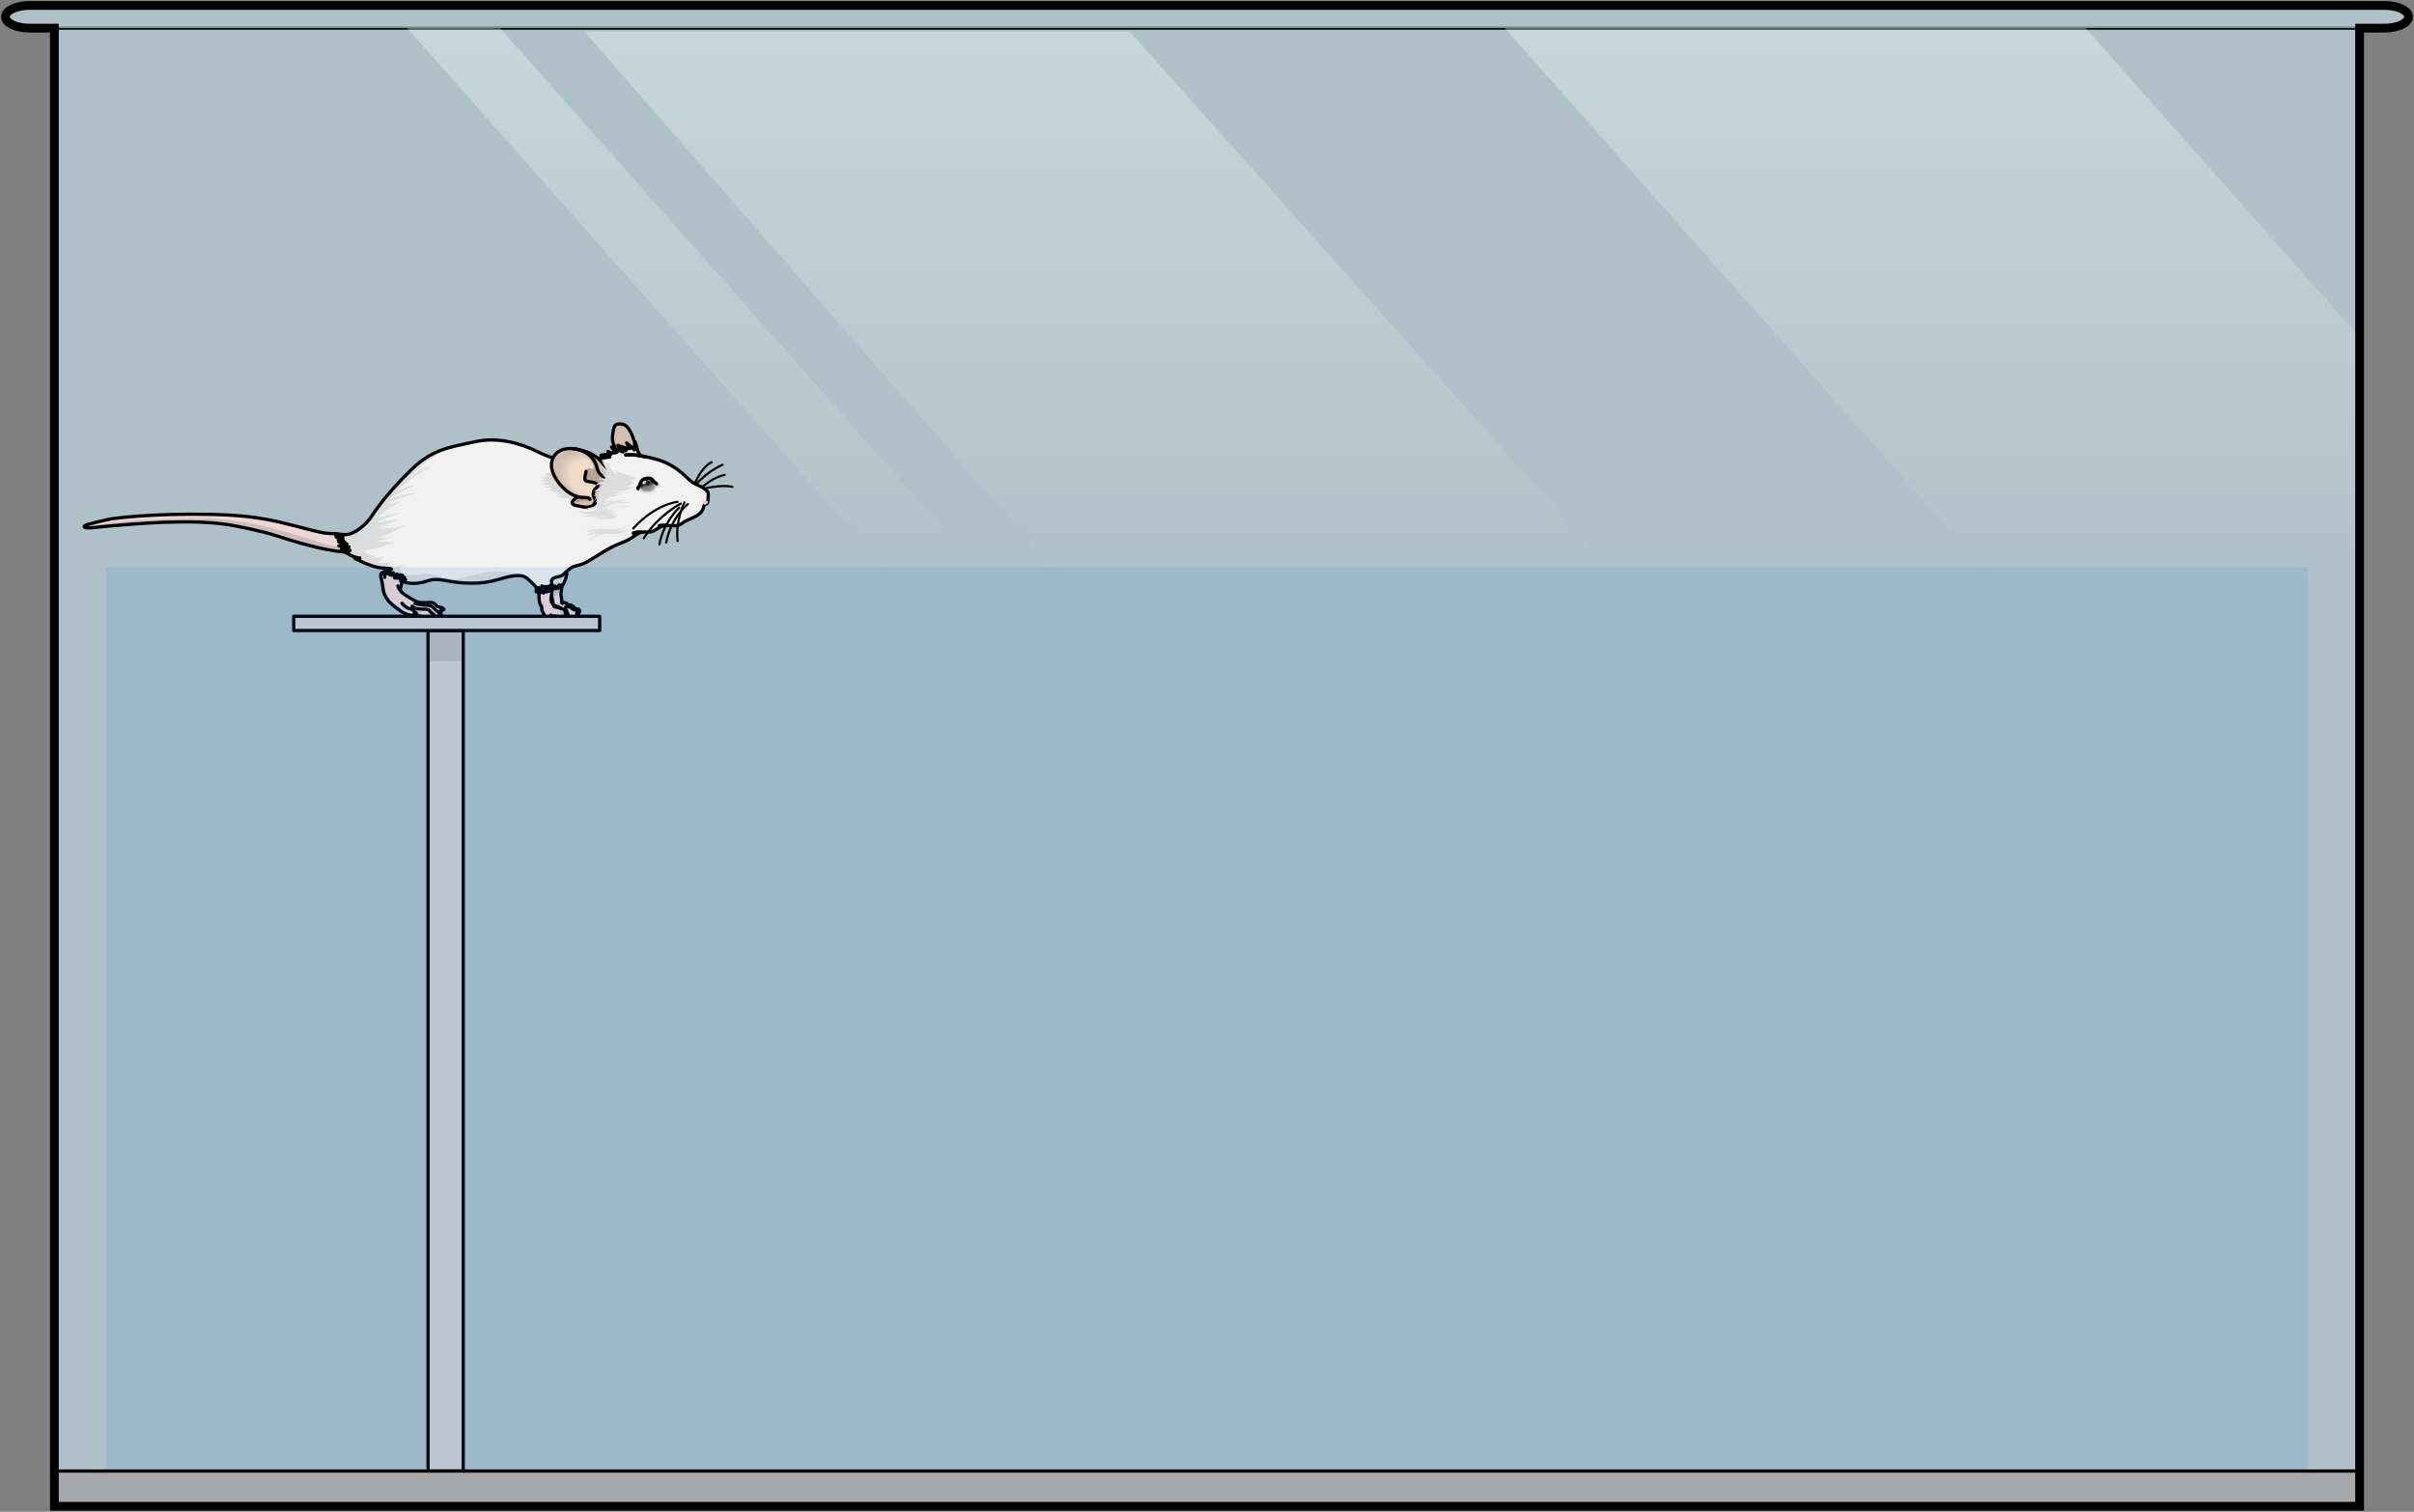 <?xml version="1.0" encoding="utf-8"?>
<!-- Generator: Adobe Illustrator 16.0.0, SVG Export Plug-In . SVG Version: 6.00 Build 0)  -->
<!DOCTYPE svg PUBLIC "-//W3C//DTD SVG 1.1//EN" "http://www.w3.org/Graphics/SVG/1.1/DTD/svg11.dtd">
<svg version="1.1" id="Layer_1" xmlns="http://www.w3.org/2000/svg" xmlns:xlink="http://www.w3.org/1999/xlink" x="0px" y="0px"
	 width="552.5px" height="346.026px" viewBox="0 0 552.5 346.026" enable-background="new 0 0 552.5 346.026" xml:space="preserve">
<rect x="0" y="0" width="552.5" height="346.026" fill="#808080" stroke="none"/>
<g>
	<g>
		<rect x="11.595" y="6.436" opacity="0.6" fill="#CDECF8" width="527.602" height="330.266"/>
		<g>
			<g>
				<g>
					<path fill="#EED8D6" d="M95.035,140.286c0,0,0.316,0.668-0.541,0.598c-0.861-0.07-2.002-0.312-3.484-1.521
						c0,0-1.664-1.124-2.324-2.117s-0.92-1.434-1.072-2.88c-0.154-1.446-0.527-2.35-0.5-2.66c0.029-0.311,0.26-0.482,1.225-0.795
						c0.965-0.312,1.572-0.463,1.818-1.048l2.305,1.117c0,0-0.307,1.952-0.609,2.917c-0.301,0.963-0.361,1.403,0.549,2.046
						c0.912,0.644,2.139,1.361,2.73,1.658c0.596,0.295,1.525,0.396,2.52,0.331c0.994-0.068,1.594-0.143,2.057,0.538
						c0.463,0.68,1.58,0.327,1.529,0.94c-0.049,0.614-0.404,0.708-0.99,0.611c0,0,0.686,0.401,0.549,0.86
						c-0.137,0.458-0.939,0.294-1.547,0.169c0,0,0.035,0.498-1.256,0.268c-1.293-0.229-2.16-0.177-2.504-0.526
						C95.146,140.443,95.035,140.286,95.035,140.286z"/>
					<path fill="#CEBCBC" d="M95.488,140.792c0.344,0.35,1.211,0.297,2.504,0.526c1.291,0.229,1.256-0.268,1.256-0.268
						c0.607,0.125,1.41,0.289,1.547-0.169c0.137-0.459-0.549-0.86-0.549-0.86c0.586,0.097,0.941,0.003,0.99-0.611
						c0.004-0.038,0.002-0.071-0.004-0.104c-0.311,0.426-0.637,0.181-1,0.127c-0.42-0.061-0.539-0.23-0.828-0.6
						c-0.289-0.369-0.334-0.452-0.998-0.48c-0.662-0.027-2.5,0.009-2.5,0.009c0.598,0.156,1.738,0.195,2.422,0.278
						c0.688,0.083,0.984,0.665,1.387,0.964c0.4,0.299,0.627,0.45,0.682,0.748c0.057,0.296-0.383,0.473-0.758,0.177
						c-0.375-0.297-0.684-0.749-1.111-1.049s-0.754-0.221-1.604-0.237c-0.85-0.016-2.037-0.14-2.037-0.14
						c0.27,0.288,1.916,0.316,2.711,0.354s0.752,0.567,1.078,0.806c0.326,0.239,0.219,0.577-0.104,0.604
						c-0.32,0.027-0.689-0.03-1.791-0.2c-1.104-0.171-0.75-0.913-1.693-1.097c-0.941-0.184-1.574-0.899-2.129-0.945
						c-0.555-0.045,0.092,0.487,0.691,0.642c0.6,0.155,0.924,0.421,0.924,0.421c0.309,0.771,0.113,0.888-0.93,0.643
						c-1.045-0.245-1.822-1.134-3.234-2.074c-1.414-0.939-2.098-2.325-2.143-3.074c-0.045-0.748-0.559-2.598-0.672-3.166
						c-0.113-0.567,0.264-0.616,0.504-0.624c0.24-0.007,1.322,0.401,1.322,0.401l-0.434,0.097c0.643,0.292,1.334,0.295,1.334,0.295
						l-0.32,0.319c1.01,0.349,1.547,0.26,1.547,0.26l-0.287,0.27c0.199,0.025,0.523-0.067,0.855-0.195
						c0.193-0.903,0.344-1.86,0.344-1.86l-2.305-1.117c-0.246,0.584-0.854,0.736-1.818,1.048c-0.965,0.313-1.195,0.484-1.225,0.795
						c-0.027,0.31,0.346,1.214,0.5,2.66c0.152,1.447,0.412,1.887,1.072,2.88s2.324,2.117,2.324,2.117
						c1.482,1.21,2.623,1.451,3.484,1.521c0.857,0.07,0.541-0.598,0.541-0.598S95.146,140.443,95.488,140.792z"/>
					
						<path fill="none" stroke="#000000" stroke-width="0.75" stroke-linecap="round" stroke-linejoin="round" stroke-miterlimit="10" d="
						M95.035,140.286c0,0,0.316,0.668-0.541,0.598c-0.861-0.07-2.002-0.312-3.484-1.521c0,0-1.664-1.124-2.324-2.117
						s-0.92-1.434-1.072-2.88c-0.154-1.446-0.527-2.35-0.5-2.66c0.029-0.311,0.26-0.482,1.225-0.795
						c0.965-0.312,1.572-0.463,1.818-1.048l2.305,1.117c0,0-0.307,1.952-0.609,2.917c-0.301,0.963-0.361,1.403,0.549,2.046
						c0.912,0.644,2.139,1.361,2.73,1.658c0.596,0.295,1.525,0.396,2.52,0.331c0.994-0.068,1.594-0.143,2.057,0.538
						c0.463,0.68,1.58,0.327,1.529,0.94c-0.049,0.614-0.404,0.708-0.99,0.611c0,0,0.686,0.401,0.549,0.86
						c-0.137,0.458-0.939,0.294-1.547,0.169c0,0,0.035,0.498-1.256,0.268c-1.293-0.229-2.16-0.177-2.504-0.526
						C95.146,140.443,95.035,140.286,95.035,140.286z"/>
					
						<path fill="none" stroke="#000000" stroke-width="0.75" stroke-linecap="round" stroke-linejoin="round" stroke-miterlimit="10" d="
						M95.035,140.286c-0.461-0.705-0.646-0.845-1.279-0.971c-0.631-0.125-1.191-0.542-1.752-1.23"/>
					
						<path fill="none" stroke="#000000" stroke-width="0.75" stroke-linecap="round" stroke-linejoin="round" stroke-miterlimit="10" d="
						M94.322,138.744c0,0,0.494,0.584,1.799,0.654c1.305,0.07,1.834-0.06,2.193,0.39s0.385,0.426,0.666,0.623s0.34,0.38,0.268,0.64"
						/>
					
						<path fill="none" stroke="#000000" stroke-width="0.75" stroke-linecap="round" stroke-linejoin="round" stroke-miterlimit="10" d="
						M94.988,138.156c0,0,1.404,0.337,2.342,0.364c0.938,0.028,1.379,0.064,1.902,0.626c0.521,0.562,0.596,0.508,1.014,0.874"/>
					<g>
						
							<path fill="#FFFFFF" stroke="#000000" stroke-width="0.75" stroke-linecap="round" stroke-linejoin="round" stroke-miterlimit="10" d="
							M94.852,140.637c0,0-0.154-0.236,0.1-0.48c0,0,0.432,0.044,0.414,0.576C95.365,140.732,95.043,140.185,94.852,140.637z"/>
						
							<path fill="#FFFFFF" stroke="#000000" stroke-width="0.75" stroke-linecap="round" stroke-linejoin="round" stroke-miterlimit="10" d="
							M99.029,141.1c0,0-0.154-0.236,0.098-0.479c0,0,0.434,0.044,0.416,0.576C99.543,141.197,99.221,140.648,99.029,141.1z"/>
						
							<path fill="#FFFFFF" stroke="#000000" stroke-width="0.75" stroke-linecap="round" stroke-linejoin="round" stroke-miterlimit="10" d="
							M100.531,140.854c0,0-0.154-0.238,0.1-0.481c0,0,0.432,0.045,0.416,0.577C101.047,140.949,100.725,140.4,100.531,140.854z"/>
						
							<path fill="#FFFFFF" stroke="#000000" stroke-width="0.75" stroke-linecap="round" stroke-linejoin="round" stroke-miterlimit="10" d="
							M101.08,139.627c0,0-0.219-0.178-0.053-0.486c0,0,0.424-0.091,0.572,0.419C101.6,139.56,101.125,139.139,101.08,139.627z"/>
					</g>
				</g>
				
					<path fill="none" stroke="#000000" stroke-width="0.75" stroke-linecap="round" stroke-linejoin="round" stroke-miterlimit="10" d="
					M91.938,135.543c-0.525-0.616-0.807-0.946-0.867-1.444"/>
				
					<path fill="none" stroke="#000000" stroke-width="0.75" stroke-linecap="round" stroke-linejoin="round" stroke-miterlimit="10" d="
					M88.051,132.149c0.092-0.382-0.232-0.575,0.313-0.842c0.545-0.268,1.332-0.455,1.793-1.445"/>
			</g>
			<g>
				<path fill="none" stroke="#000000" stroke-width="0.5" stroke-linecap="round" stroke-miterlimit="10" d="M157.709,112.822
					c0,0,2.818-4.291,7.652-6.43"/>
				<path fill="none" stroke="#000000" stroke-width="0.5" stroke-linecap="round" stroke-miterlimit="10" d="M158.838,112.436
					c0,0,5.418-1.748,8.781-0.993"/>
				<path fill="none" stroke="#000000" stroke-width="0.5" stroke-linecap="round" stroke-miterlimit="10" d="M159.061,113.07
					c0,0,3.102-3.582,6.799-4.376"/>
				<path fill="none" stroke="#000000" stroke-width="0.5" stroke-linecap="round" stroke-miterlimit="10" d="M158.182,112.931
					c0,0,1.551-5.561,4.695-7.153"/>
			</g>
			<g>
				<path fill="#EED8D6" d="M76.727,122.174c-2.664-0.236-1.051,0.43-9.869-1.969c-8.818-2.397-3.285-1.616-14.598-2.315
					c-11.314-0.699-24.439,0.278-27.904,1.099c-3.465,0.818-5.631,1.276-4.986,1.691c0.646,0.415,3.318-0.136,6.873-0.39
					c3.553-0.253,16.975-2.054,28.26,0.094c11.285,2.146-0.299-0.535,8.361,2.122c8.662,2.657,12.814,3.589,16.145,3.861
					c3.643,0.298,1.93-2.561,1.93-2.561S80.465,122.504,76.727,122.174z"/>
			</g>
			<g>
				<path fill="#CEBCBC" d="M81.203,124.402c-0.492,0.502-1.354,0.812-2.844,0.774c-4.162-0.109-3.717-1.002-16.262-4.353
					c-1.455-0.389-9.059-2.339-18.188-2.16c-9.127,0.18-16.439,0.5-20.49,1.258c-4.045,0.757-2.938-0.011-1.686-0.312
					c-1.854,0.455-2.824,0.772-2.365,1.069c0.646,0.415,3.318-0.136,6.873-0.39c3.553-0.253,16.975-2.054,28.26,0.094
					c11.285,2.146-0.299-0.535,8.361,2.122c8.662,2.657,12.814,3.589,16.145,3.861C81.572,126.577,81.482,125.223,81.203,124.402z"
					/>
			</g>
			
				<path fill="none" stroke="#000000" stroke-width="0.75" stroke-linecap="round" stroke-linejoin="round" stroke-miterlimit="10" d="
				M76.727,122.174c-2.664-0.236-1.031,0.36-9.869-1.969c-3.951-1.041-8.445-1.996-14.598-2.315
				c-11.32-0.589-24.439,0.278-27.904,1.099c-3.465,0.818-5.631,1.276-4.986,1.691c0.646,0.415,3.318-0.136,6.873-0.39
				c3.553-0.253,17.01-1.638,26.176-0.168c2.371,0.38,7.836,1.537,10.445,2.384c8.619,2.795,12.814,3.589,16.145,3.861
				c3.643,0.298,1.93-2.561,1.93-2.561S80.465,122.504,76.727,122.174z"/>
			<g>
				<g>
					<path fill="#EED8D6" d="M128.633,134.016c-0.086,1.056-0.354,1.718-0.199,2.435c0.154,0.718,0.154,1.354,0.154,1.354
						s1.049,0.152,1.205,0.396c0.104,0.16-0.068,0.229-0.068,0.229s1.002-0.096,1.361,0.288c0.357,0.385,0.555,0.577,0.936,0.679
						c0.381,0.103,0.475,0.713,0.066,0.929c0,0,0.361,0.773-0.213,0.868s-1.736-0.036-2.1-0.35s-0.484-0.146-0.432,0.072
						c0.055,0.217,0.102,0.504-0.223,0.549c-0.322,0.044-0.803-0.137-1.379-0.467c-0.576-0.331-1.068-0.372-1.188-1.091
						s0.438-1.879-0.74-4.386c0,0,0.23-1.081,1.281-1.35C128.145,133.905,128.633,134.016,128.633,134.016z"/>
					<g>
						<path fill="#CEBCBC" d="M129.203,138.571c0.168-0.022,0.408-0.087,0.604-0.146c-0.051,0.003-0.082,0.006-0.082,0.006
							s0.172-0.069,0.068-0.229c-0.023-0.037-0.068-0.072-0.129-0.105c-0.221,0.042-0.49,0.037-0.752,0.002
							C128.443,138.037,128.869,138.614,129.203,138.571z"/>
						<path fill="#CEBCBC" d="M132.088,140.327c0.408-0.216,0.314-0.826-0.066-0.929c-0.121-0.031-0.223-0.075-0.318-0.129
							c-0.105,0.025-0.209,0.038-0.295,0.024c-0.301-0.049-0.395-0.362-0.922-0.547c-0.527-0.186-0.842,0.19-0.842,0.19
							c0.338-0.09,0.711-0.037,1.203,0.287c0.492,0.323,0.77,0.393,1.051,0.416c0.281,0.023,0.291,0.189-0.16,0.224
							c-0.449,0.034-0.551-0.187-1.063-0.56c-0.512-0.372-1.131,0.002-1.131,0.002c0.453-0.08,0.807-0.075,1.111,0.231
							c0.307,0.309,0.803,0.478,1.129,0.613c0.328,0.134,0.271,0.729-0.133,0.767s-1.326-0.226-1.857-0.363
							c-0.531-0.139-0.42-0.931-0.729-0.886c-0.311,0.045,0.09,0.904,0.018,1.228c-0.074,0.324-0.639,0.019-1.441-0.26
							c-0.803-0.277-0.781-0.559-0.639-1.137s-0.15-1.334-0.164-1.759c-0.012-0.426-0.051-1.09,0.396-1.383
							c0.451-0.293,1.094-1.231,1.094-1.231s0.063-0.773,0.045-0.846c-0.014-0.056-0.441-0.175-0.693-0.229
							c-0.113,0.018-0.238,0.042-0.373,0.071c-0.303,0.176-0.85,0.542-1.23,0.802c-0.201,0.314-0.264,0.6-0.264,0.6
							c1.178,2.507,0.621,3.667,0.74,4.386s0.611,0.76,1.188,1.091c0.576,0.33,1.057,0.511,1.379,0.467
							c0.324-0.045,0.277-0.332,0.223-0.549c-0.053-0.218,0.068-0.386,0.432-0.072s1.525,0.444,2.1,0.35
							S132.088,140.327,132.088,140.327z"/>
					</g>
					
						<path fill="none" stroke="#000000" stroke-width="0.75" stroke-linecap="round" stroke-linejoin="round" stroke-miterlimit="10" d="
						M128.633,134.016c-0.086,1.056-0.354,1.718-0.199,2.435c0.154,0.718,0.154,1.354,0.154,1.354s1.049,0.152,1.205,0.396
						c0.104,0.16-0.068,0.229-0.068,0.229s1.002-0.096,1.361,0.288c0.357,0.385,0.555,0.577,0.936,0.679
						c0.381,0.103,0.475,0.713,0.066,0.929c0,0,0.361,0.773-0.213,0.868s-1.736-0.036-2.1-0.35s-0.484-0.146-0.432,0.072
						c0.055,0.217,0.102,0.504-0.223,0.549c-0.322,0.044-0.803-0.137-1.379-0.467c-0.576-0.331-1.068-0.372-1.188-1.091
						s0.438-1.879-0.74-4.386c0,0,0.23-1.081,1.281-1.35C128.145,133.905,128.633,134.016,128.633,134.016z"/>
					
						<path fill="none" stroke="#000000" stroke-width="0.75" stroke-linecap="round" stroke-linejoin="round" stroke-miterlimit="10" d="
						M128.588,137.806c-0.014,0.198,0.076,0.305,0.076,0.305"/>
					
						<path fill="none" stroke="#000000" stroke-width="0.75" stroke-linecap="round" stroke-linejoin="round" stroke-miterlimit="10" d="
						M129.344,140.918c0.025-0.209-0.357-0.615-0.355-1.058"/>
					
						<path fill="none" stroke="#000000" stroke-width="0.75" stroke-linecap="round" stroke-linejoin="round" stroke-miterlimit="10" d="
						M129.396,140.284c0,0,0.186,0.506,0.484,0.635"/>
					
						<path fill="none" stroke="#000000" stroke-width="0.75" stroke-linecap="round" stroke-linejoin="round" stroke-miterlimit="10" d="
						M129.447,138.976c0,0,0.871-0.211,1.254,0.104c0.381,0.314,0.523,0.55,1,0.565s0.578-0.003,0.65,0.229"/>
					<path fill="#DBDCDD" d="M129.746,131.333c0,0-0.406,2.14-1.229,2.928v-0.395l-0.725,0.796l0.16-0.743l-0.762,0.859
						l-0.145-0.638c0,0-0.514,0.254-0.604,0.939c0,0,0.344-1.175,0.076-0.948c-0.07,0.06-0.535,0.91-0.555,1.566
						c0,0-1.631-0.594-1.207-2.567C125.184,131.156,128.545,130.709,129.746,131.333z"/>
					
						<path fill="none" stroke="#000000" stroke-width="0.75" stroke-linecap="round" stroke-linejoin="round" stroke-miterlimit="10" d="
						M129.746,131.333c0,0-0.406,2.14-1.229,2.928v-0.395l-0.725,0.796l0.16-0.743l-0.762,0.859l-0.145-0.638
						c0,0-0.514,0.254-0.604,0.939c0,0,0.344-1.175,0.076-0.948c-0.07,0.06-0.535,0.91-0.555,1.566c0,0-1.631-0.594-1.207-2.567
						C125.184,131.156,128.545,130.709,129.746,131.333z"/>
				</g>
				
					<path fill="#FFFFFF" stroke="#000000" stroke-width="0.75" stroke-linecap="round" stroke-linejoin="round" stroke-miterlimit="10" d="
					M132.061,140.786c0,0-0.18-0.144-0.045-0.397c0,0,0.346-0.075,0.469,0.341C132.484,140.729,132.096,140.387,132.061,140.786z"/>
				
					<path fill="#FFFFFF" stroke="#000000" stroke-width="0.75" stroke-linecap="round" stroke-linejoin="round" stroke-miterlimit="10" d="
					M132.223,139.79c0,0-0.18-0.144-0.045-0.397c0,0,0.346-0.076,0.469,0.341C132.646,139.733,132.258,139.391,132.223,139.79z"/>
				
					<path fill="#FFFFFF" stroke="#000000" stroke-width="0.75" stroke-linecap="round" stroke-linejoin="round" stroke-miterlimit="10" d="
					M129.059,141.256c0,0-0.107-0.162-0.07-0.392c0,0,0.285-0.011,0.406,0.494C129.395,141.358,129.072,140.978,129.059,141.256z"/>
				
					<path fill="#FFFFFF" stroke="#000000" stroke-width="0.75" stroke-linecap="round" stroke-linejoin="round" stroke-miterlimit="10" d="
					M132.258,140.116c0,0-0.182-0.145-0.047-0.398c0,0,0.348-0.075,0.471,0.341C132.682,140.059,132.291,139.716,132.258,140.116z"
					/>
			</g>
			<g>
				<g>
					<path fill="#EED8D6" d="M126.115,133.494c0,0,0.279,1.471,0.104,2.647c-0.176,1.177-0.123,1.819,0.504,2.296
						s1.328,0.348,1.533,0.764c0,0,1.045,0.218,1.17,0.654c0,0,0.33,0.505,0.051,0.988c0,0-0.006,0.744-0.535,0.701
						c-0.527-0.044-0.83,0.064-1.223-0.34s-1.258,0.083-1.666-0.429c0,0-0.051,0.627-0.336,0.528
						c-0.283-0.1-0.781,0.125-1.266-0.766c-0.486-0.891-0.479-0.995-0.463-1.5c0.014-0.504-0.457-0.18-0.594-1.843
						c-0.139-1.662,0.215-2.63-0.201-3.407C123.193,133.787,124.656,132.497,126.115,133.494z"/>
					<g>
						<path fill="#CEBCBC" d="M127.475,139.431c0,0,0.178,0.007,0.404,0.02C127.752,139.419,127.617,139.407,127.475,139.431z"/>
						<path fill="#CEBCBC" d="M129.426,139.854c-0.125-0.436-1.17-0.654-1.17-0.654c-0.205-0.417-0.906-0.288-1.533-0.764
							c-0.451-0.344-0.605-0.775-0.59-1.428c-0.137,1.064,0.6,1.961,1.211,2.011c0.633,0.052,1.721,0.589,1.467,0.521
							c-0.152-0.04-0.596-0.071-0.932-0.09c0.465,0.115,0.816,0.511,1.035,0.547c0.279,0.046,0.654,0.077,0.418,0.364
							c-0.234,0.287-0.402-0.269-1.117-0.469c-0.715-0.201-0.271-0.141,0.057,0.453c0.33,0.592,0.891,0.095,0.934,0.406
							c0.047,0.311,0.123,0.53-0.557,0.474c-0.68-0.056-0.777-0.583-1.533-0.574c-0.756,0.009-1.148-0.376-1.148-0.376
							c0.055,0.476-0.332,0.892-0.939,0.512c-0.605-0.38-0.871-1.439-0.707-2.016s-0.039-1.254-0.039-1.254
							c-0.076,0.631-0.193,0.646-0.434,0.39c-0.238-0.255-0.385-1.636-0.186-1.737c0.195-0.102,0.512-0.501,0.512-0.501
							l-0.109,0.464c0.285-0.024,0.658-0.56,0.658-0.56l-0.201,0.455c0.24-0.051,0.797-0.525,0.797-0.525l0.049,0.288
							c0.838-0.451,0.684-1.737,0.684-1.737c-0.016-0.245-0.057-0.472-0.111-0.67c-1.4-0.785-2.746,0.402-2.746,0.402
							c0.416,0.777,0.063,1.745,0.201,3.407c0.137,1.663,0.607,1.339,0.594,1.843c-0.016,0.505-0.023,0.609,0.463,1.5
							c0.484,0.891,0.982,0.666,1.266,0.766c0.285,0.1,0.336-0.528,0.336-0.528c0.408,0.513,1.273,0.025,1.666,0.429
							s0.695,0.296,1.223,0.34c0.529,0.043,0.535-0.701,0.535-0.701C129.756,140.36,129.426,139.854,129.426,139.854z"/>
					</g>
					
						<path fill="none" stroke="#000000" stroke-width="0.75" stroke-linecap="round" stroke-linejoin="round" stroke-miterlimit="10" d="
						M126.115,133.494c0,0,0.279,1.471,0.104,2.647c-0.176,1.177-0.123,1.819,0.504,2.296s1.328,0.348,1.533,0.764
						c0,0,1.045,0.218,1.17,0.654c0,0,0.33,0.505,0.051,0.988c0,0-0.006,0.744-0.535,0.701c-0.527-0.044-0.83,0.064-1.223-0.34
						s-1.258,0.083-1.666-0.429c0,0-0.051,0.627-0.336,0.528c-0.283-0.1-0.781,0.125-1.266-0.766
						c-0.486-0.891-0.479-0.995-0.463-1.5c0.014-0.504-0.457-0.18-0.594-1.843c-0.139-1.662,0.215-2.63-0.201-3.407
						C123.193,133.787,124.656,132.497,126.115,133.494z"/>
					
						<path fill="none" stroke="#000000" stroke-width="0.75" stroke-linecap="round" stroke-linejoin="round" stroke-miterlimit="10" d="
						M128.256,139.201c-1.018-0.244-1.471-0.227-1.502-0.496"/>
				</g>
				
					<path fill="#FFFFFF" stroke="#000000" stroke-width="0.75" stroke-linecap="round" stroke-linejoin="round" stroke-miterlimit="10" d="
					M129.295,141.312c0,0-0.154-0.236,0.1-0.479c0,0,0.432,0.043,0.414,0.575C129.809,141.407,129.488,140.86,129.295,141.312z"/>
				
					<path fill="#FFFFFF" stroke="#000000" stroke-width="0.75" stroke-linecap="round" stroke-linejoin="round" stroke-miterlimit="10" d="
					M129.498,140.599c0,0-0.205-0.164-0.053-0.451c0,0,0.393-0.086,0.531,0.386C129.977,140.534,129.537,140.146,129.498,140.599z"
					/>
				
					<path fill="#FFFFFF" stroke="#000000" stroke-width="0.75" stroke-linecap="round" stroke-linejoin="round" stroke-miterlimit="10" d="
					M129.322,139.99c0,0-0.182-0.144-0.045-0.397c0,0,0.344-0.075,0.469,0.341C129.746,139.934,129.357,139.591,129.322,139.99z"/>
			</g>
			<g>
				<path fill="#D0BFB0" d="M146.535,104.98c-0.152-0.757-0.646-1.224-1.047-2.816c-0.402-1.593-1.346-4.79-3.025-5.071
					c-1.68-0.278-1.875,0.397-2.057,1.295c-0.18,0.898-0.473,2.327,0.105,3.475c0.582,1.146-0.074,1.341,0.865,2.872L146.535,104.98
					z"/>
				<path fill="#B1A397" d="M141.377,104.735l5.158,0.245c-0.152-0.757-0.646-1.224-1.047-2.816
					c-0.066-0.258-0.146-0.559-0.24-0.882c-0.064,0.479-0.189,0.967-0.42,0.82c-0.432-0.272-1.83-0.91-1.943-0.967
					s0.607,1.001,0.607,1.001c-1.164-0.024-2.465-0.393-2.465-0.393l0.777,0.659c-0.371-0.126-0.863-0.315-1.262-0.475
					C141.064,103.016,140.457,103.236,141.377,104.735z"/>
				
					<path fill="none" stroke="#000000" stroke-width="0.75" stroke-linecap="round" stroke-linejoin="round" stroke-miterlimit="10" d="
					M146.535,104.98c-0.152-0.757-0.646-1.224-1.047-2.816c-0.402-1.593-1.346-4.79-3.025-5.071
					c-1.68-0.278-1.875,0.397-2.057,1.295c-0.18,0.898-0.473,2.327,0.105,3.475c0.582,1.146-0.074,1.341,0.865,2.872L146.535,104.98
					z"/>
			</g>
			<path fill="#F1F1F2" d="M146.857,121.813c1.041-0.148,1.971,0.197,2.941-0.397c0.971-0.593,1.838-1.231,3.354-1.107
				c1.514,0.124,2.379-0.054,3.063-0.601c0.684-0.548,1.443-0.733,2.404-1.223c0.963-0.487,2.111-0.934,2.488-2.668
				c0.113-0.522,0.697-0.297,0.846-0.817c0.15-0.52,0.143-1.726,0.164-2.008c0.023-0.28-0.33-0.715-1.102-1.268
				c-0.77-0.551-2.025-0.795-3.148-1.81c-1.123-1.014-3.469-3.627-7.588-4.769c-4.119-1.143-3.406-0.434-3.943-1.209
				c-0.539-0.773-0.635-2.087-0.98-2.75c0,0-0.213,1.304-0.146,1.806c0,0-1.145-1.157-1.768-1.598c0,0,0.418,0.777,0.674,1.121
				c0.035,0.045,0.066,0.084,0.094,0.112c0.229,0.232-2.033-0.273-2.781-0.689c0,0,1.094,0.977,1.873,1.183
				c0,0-0.633,0.126-1.711-0.566c0,0,0.414,0.602,1.027,0.9c0,0-1.826-0.575-2.635-1.137c0,0,0.561,0.904,1.211,1.202
				c0,0-0.887,0.423-2.043-0.17c0,0,0.256,0.41,0.699,0.589c0,0-1.086,0.024-2.295,0.272c0,0,0.676-0.016,1.146,0.306
				c0,0-1.299,0.567-5.924,0.827c-4.627,0.261-6.832-0.522-10.139-2.142c-3.309-1.618-8.666-3.289-13.834-2.103
				c-5.168,1.186-9.551,1.43-14.559,6.305c-5.008,4.874-7.717,8.517-9.098,10.638c-1.379,2.121-4.117,4.379-6.133,4.32
				c-2.016-0.06-2.289-0.188-2.289-0.188s0.977,0.611,1.756,0.641c0,0-1.115,0.192-1.564,0.049c0,0,0.953,0.503,1.523,0.444
				c0,0-0.807,0.323-1.014,0.271c0,0,0.563,0.05,1.162,0.097c0,0-0.604,0.444-1.057,0.338c0,0,0.928,0.373,1.373,0.118
				c0,0-0.516,0.66-1.342,0.805c0,0,0.945,0.148,1.842-0.416c0,0-0.664,0.762-1.205,0.86c0,0,1.055,0.121,1.686-0.217
				c0,0-0.813,0.819-1.756,0.636c0,0,1.037,0.351,2.008,0.174c0,0-0.428,0.452-1.131,0.395c0,0,1.979,1.367,3.365,1.34
				c0,0-0.514,0.205-1.145,0.118c0,0,4.115,2.146,6.24,2.178c2.123,0.032,2.6,0.284,1.701,0.423c-0.896,0.14-1.639,0.54-2.027,0.969
				c0,0,1.018-0.733,2.129-0.464l-1.199,0.361c0,0,1.232,0.101,1.93-0.195c0,0-0.346,0.325-0.748,0.471c0,0,0.826,0.316,1.646-0.185
				l-0.541,0.559c0,0,0.738,0.061,1.273-0.393c0,0-0.34,0.683-1.303,0.746c0,0,0.906,0.18,1.787-0.6c0,0,0.053,0.643-0.572,0.911
				c0,0,0.455,0.071,1.031-0.448c0,0-0.246,0.831-0.82,0.925c0,0,0.398-0.108,1.061-0.408l-0.463,0.457c0,0,1.189,0.631,3.594,0.295
				c2.402-0.334,2.441-1.253,6.141-0.525c3.699,0.729,8.049,0.872,11.463-0.125c3.416-0.997,5.916-1.644,7.355-0.179
				c1.441,1.465,2.098,1.661,1.789,2.842c0,0,0.346-0.325,0.396-0.96c0,0,0.258,0.765,0.082,1.176c0,0,0.355-0.431,0.338-1.106
				c0,0,0.398,0.458,0.395,1.096c0,0,0.275-0.9,0.127-1.549c0,0,0.504,0.927,0.377,1.626c0,0,0.4-0.57,0.334-1.497
				c0,0,0.533,0.858,0.357,1.271c0,0,0.332-0.576,0.283-1.289c0,0,0.508,0.715,0.227,1.119c0,0,0.625-0.694,0.363-1.39
				c0,0,0.439,0.674,0.252,1.262c0,0,0.465-0.494,0.066-1.697c-0.396-1.202,0.785-1.354,1.867-1.584
				c1.082-0.231,1.723-1.987,3.854-2.451c2.129-0.464,2.717-1.125,6.297-3.278c3.58-2.154,4.438-1.833,6.279-3.104
				C145.605,122.383,146.244,121.903,146.857,121.813z"/>
			<g>
				<path fill="#DBDCDD" d="M145.063,112.128c0.387-0.077,0.688-0.156,1.037-0.979c0.352-0.822,0.408-1.952,1.461-2.256
					c0,0-0.52,0.277-0.592,0.73c0,0,0.902-1.06,2.16-0.39c1.258,0.671,0.59,1.042,1.316,1.243c0.729,0.202,0.943,0.608,0.984,0.967
					c0.043,0.358-0.898-0.287-1.225,0.255c-0.33,0.54-0.426,1.276-1.336,1.557c0,0,0.676-0.441,0.814-0.819
					c0,0-0.918,0.811-2.889,0.615c0,0,0.811,0.066,1.326-0.175c0,0-1.344-0.04-1.715-0.282
					C146.037,112.35,144.557,112.229,145.063,112.128z"/>
				<g>
					
						<linearGradient id="SVGID_1_" gradientUnits="userSpaceOnUse" x1="2104.949" y1="319.291" x2="2083.845" y2="327.206" gradientTransform="matrix(0.997 0.082 -0.082 0.997 -1914.229 -375.678)">
						<stop  offset="0" style="stop-color:#FFFFFF"/>
						<stop  offset="0.901" style="stop-color:#D9D9D9"/>
					</linearGradient>
					<path fill="url(#SVGID_1_)" d="M91.916,133.033c-0.105,0.035-0.16,0.05-0.16,0.05
						C91.813,133.074,91.865,133.056,91.916,133.033z"/>
					
						<linearGradient id="SVGID_2_" gradientUnits="userSpaceOnUse" x1="2099.92" y1="307.239" x2="2078.927" y2="315.111" gradientTransform="matrix(0.997 0.082 -0.082 0.997 -1914.229 -375.678)">
						<stop  offset="0" style="stop-color:#FFFFFF"/>
						<stop  offset="0.901" style="stop-color:#D9D9D9"/>
					</linearGradient>
					<path fill="url(#SVGID_2_)" d="M77.484,123.583c-0.037-0.003-0.057-0.004-0.057-0.004
						C77.441,123.583,77.463,123.584,77.484,123.583z"/>
					
						<linearGradient id="SVGID_3_" gradientUnits="userSpaceOnUse" x1="2103.428" y1="314.606" x2="2082.255" y2="322.546" gradientTransform="matrix(0.997 0.082 -0.082 0.997 -1914.229 -375.678)">
						<stop  offset="0" style="stop-color:#FFFFFF"/>
						<stop  offset="0.901" style="stop-color:#D9D9D9"/>
					</linearGradient>
					<path fill="url(#SVGID_3_)" d="M90.627,128.316c0.084-0.04,0.168-0.081,0.252-0.125L90.627,128.316z"/>
					<path fill="#DBDCDD" d="M107.818,131.774c-6.613,1.941-7.92-1.144-11.887-0.333c-3.967,0.81-4.311-1.063-4.516-1.149
						c-0.205-0.088,1.23-1.177,1.23-1.177c-2.07,1.037-4.801,0.601-4.801,0.601l2.781-1.399c-2.09,0.986-4.391,0.274-4.391,0.274
						c0.711-0.013,1.818-1.411,1.818-1.411c-1.197,0.753-2.947,0.469-2.947,0.469l1.531-0.514c-1.098,0.407-4.533-0.938-2.672-1.14
						c1.859-0.204,6.324-1.895,6.324-1.895l-3.963-0.11c0.994-0.262,3.363-1.011,4.246-1.291c-1.912,0.56-4.17,0.375-4.17,0.375
						c1.877-0.413,6.764-2.922,6.764-2.922c-1.891,0.555-6.256,1.049-6.238,0.838s3.262-0.869,3.262-0.869
						c-1.85,0.061-4.396,0.847-4.396,0.847l5.27-1.981c-1.979-0.09-4.672,0.752-4.672,0.752c1.084-1.116,5.445-2.391,5.445-2.391
						c-2.213,0.173-5.277,1.199-5.277,1.199c1.971-2.392,5.268-3.682,5.268-3.682c-1.709,0.073-3.674,0.692-3.674,0.692
						c1.436-1.089,6.008-2.346,6.008-2.346s2.887-0.614,0.021-0.282c-2.863,0.333-5.738,1.658-5.738,1.658
						c1.359-1.022,6.535-3.578,6.535-3.578c-2.736,0.485-4.547,1.825-4.547,1.825c3.264-3.491,8.297-6.058,8.297-6.058
						c-3.191,0.619-5.213,2.61-5.635,3.058c2.521-2.832,6.371-5.685,9.697-7.381c-2.824,0.797-5.576,2.058-8.547,4.95
						c-5.008,4.874-7.717,8.517-9.098,10.638c-1.379,2.121-4.117,4.379-6.133,4.32c-2.016-0.06-2.289-0.188-2.289-0.188
						s0.977,0.611,1.756,0.641c0,0-1.115,0.192-1.564,0.049c0,0,0.953,0.503,1.523,0.444c0,0-0.688,0.275-0.957,0.275
						c0.16,0.015,0.619,0.055,1.105,0.093c0,0-0.604,0.444-1.057,0.338c0,0,0.928,0.373,1.373,0.118c0,0-0.516,0.66-1.342,0.805
						c0,0,0.945,0.148,1.842-0.416c0,0-0.664,0.762-1.205,0.86c0,0,1.055,0.121,1.686-0.217c0,0-0.813,0.819-1.756,0.636
						c0,0,1.037,0.351,2.008,0.174c0,0-0.428,0.452-1.131,0.395c0,0,1.979,1.367,3.365,1.34c0,0-0.514,0.205-1.145,0.118
						c0,0,4.115,2.146,6.24,2.178c2.123,0.032,2.6,0.284,1.701,0.423c-0.896,0.14-1.639,0.54-2.027,0.969
						c0,0,1.018-0.733,2.129-0.464l-1.199,0.361c0,0,1.232,0.101,1.93-0.195c0,0-0.346,0.325-0.748,0.471
						c0,0,0.826,0.316,1.646-0.185l-0.541,0.559c0,0,0.738,0.061,1.273-0.393c0,0-0.34,0.683-1.303,0.746c0,0,0.906,0.18,1.787-0.6
						c0,0,0.053,0.643-0.572,0.911c0,0,0.455,0.071,1.031-0.448c0,0-0.201,0.673-0.66,0.875c0.174-0.058,0.486-0.17,0.9-0.358
						l-0.463,0.457c0,0,1.189,0.631,3.594,0.295c2.402-0.334,2.441-1.253,6.141-0.525c3.699,0.729,8.049,0.872,11.463-0.125
						c3.416-0.997,5.916-1.644,7.355-0.179c0.037,0.038,0.07,0.071,0.105,0.107C119.6,130.992,114.232,129.893,107.818,131.774z"/>
					
						<linearGradient id="SVGID_4_" gradientUnits="userSpaceOnUse" x1="2101.535" y1="309.552" x2="2080.363" y2="317.492" gradientTransform="matrix(0.997 0.082 -0.082 0.997 -1914.229 -375.678)">
						<stop  offset="0" style="stop-color:#FFFFFF"/>
						<stop  offset="0.901" style="stop-color:#D9D9D9"/>
					</linearGradient>
					<path fill="url(#SVGID_4_)" d="M90.574,122.697c0.113-0.033,0.227-0.068,0.338-0.107
						C90.912,122.59,90.785,122.63,90.574,122.697z"/>
				</g>
				<path fill="#DBDCDD" d="M143.953,120.053c0,0-0.691,1.078-4.025,1.088c-3.334,0.011-4.514-0.298-6.48,1.207
					c0,0,1.57-1.005,3.361-0.789c0,0-1.648,0.221-2.648,1.167c0,0,1.801-0.774,3.219-0.765c0,0-1.867,0.733-2.457,1.854
					c0,0,1.645-1.461,3.182-1.619c1.537-0.157,2.924,0.666,6.291-1.045c0,0-2.643,0.67-5.412,0.727c0,0,2.811-0.124,4.174-0.756
					c0,0-1.912,0.411-3.08,0.386C140.076,121.508,142.881,121.454,143.953,120.053z"/>
				
					<linearGradient id="SVGID_5_" gradientUnits="userSpaceOnUse" x1="2101.658" y1="309.604" x2="2080.456" y2="317.555" gradientTransform="matrix(0.997 0.082 -0.082 0.997 -1914.229 -375.678)">
					<stop  offset="0" style="stop-color:#FFFFFF"/>
					<stop  offset="0.901" style="stop-color:#D9D9D9"/>
				</linearGradient>
				<path fill="url(#SVGID_5_)" d="M127.965,108.301c0,0-2.584-0.266-3.582,0.238l1.193,0.364c0,0-1.373,0.525-2.113,0.466
					l1.631,0.238c0,0-1.004,0.557-1.523,0.408c0,0,1.516,0.335,2.377,0.194c0,0-1.693,0.553-2.156,0.355
					c0,0,1.441,0.597,2.404,0.516c0,0-1.215,0.539-1.885,0.272c0,0,1.666,0.454,2.256,0.396c0,0-0.783,0.468-1.457,0.252
					c0,0,2.102,0.97,3.443,0.814c0,0-1.047,0.446-1.977,0.104c0,0,1.449,0.491,2.58,0.319c0,0-1.57,0.35-1.883,0.27
					c0,0,0.961,0.611,2.355,0.459c1.395-0.151,0.078,1.656,2.855,1.511s0.855-4.61,0.855-4.61S131.58,108.969,127.965,108.301z"/>
				<path fill="#DBDCDD" d="M132.027,116.735c0,0,1.949,0.868,4.07,0.085c2.121-0.784,2.762-1.263,4.004-1.268
					c0,0-1.963,0.584-3.162,1.372c-1.197,0.789,0.025,0.144,0.025,0.144s0.879-0.779,2.648-0.74l-1.764,0.741
					c0,0,1.422-0.485,2.799-0.409l-1.885,0.52c0,0,0.832-0.216,2.344-0.057l-1.619,0.293c0,0,1.656,0.561,3.184,0.083
					c0,0-1.662,0.396-2.893,0.26c0,0,1.061,0.476,1.93,0.265c0,0-1.098,0.832-3.502,0.741c-2.402-0.089-3.23,0.055-3.23,0.055
					s1.441-0.271,2.723-0.345c1.281-0.072,1.449-0.377,1.449-0.377s-2.17,0.532-4.313,0.285c0,0,1.732,0.036,2.514-0.396
					c0,0-2.277,0.522-4.508,0.056c0,0,1.615,0.203,2.535-0.218C135.377,117.825,133.316,117.868,132.027,116.735z"/>
			</g>
			<path fill="#EEC8C7" d="M162.045,114.054c-0.035,0.445,0.027,0.741-0.455,0.674c-0.482-0.065-1.063-0.112-0.824,0.219
				c0.238,0.33,0.238,0.629,0.506,0.592s0.641-0.27,0.695-0.438C162.02,114.935,162.045,114.054,162.045,114.054z"/>
			<g>
				<path fill="none" stroke="#000000" stroke-width="0.5" stroke-linecap="round" stroke-miterlimit="10" d="M155.076,114.868
					c0,0-4.967,0.416-10.158,6.089"/>
				<path fill="none" stroke="#000000" stroke-width="0.5" stroke-linecap="round" stroke-miterlimit="10" d="M155.797,115.27
					c0,0-5.225,2.724-8.459,7.94"/>
				<path fill="none" stroke="#000000" stroke-width="0.5" stroke-linecap="round" stroke-miterlimit="10" d="M155.447,116.2
					c0,0-3.551,3.204-4.525,8.398"/>
				<path fill="none" stroke="#000000" stroke-width="0.5" stroke-linecap="round" stroke-miterlimit="10" d="M156.643,114.996
					c0,0-2.127,4.211-1.547,8.85"/>
				<path fill="none" stroke="#000000" stroke-width="0.5" stroke-linecap="round" stroke-miterlimit="10" d="M157.43,115.404
					c0,0-3.801,2.908-4.965,8.773"/>
			</g>
			<path fill="#DBDCDD" d="M136.809,116.447c0,0,3.143-2.454,6.84-1.807C143.648,114.641,139.775,114.728,136.809,116.447z"/>
			<path fill="#DBDCDD" d="M139.242,115.608c0,0,2.811-1.212,5.123-0.561C144.365,115.047,141.777,114.95,139.242,115.608z"/>
			<path fill="#DBDCDD" d="M140.584,116.122c0,0,2.248-0.682,4.035,0.042C144.619,116.163,143.029,115.86,140.584,116.122z"/>
			<g>
				<g>
					
						<path fill="none" stroke="#000000" stroke-width="0.75" stroke-linecap="round" stroke-linejoin="round" stroke-miterlimit="10" d="
						M146.857,121.813c1.041-0.148,1.971,0.197,2.941-0.397c0.971-0.593,1.838-1.231,3.354-1.107
						c1.514,0.124,2.379-0.054,3.063-0.601c0.684-0.548,1.443-0.733,2.404-1.223c0.963-0.487,2.111-0.934,2.488-2.668
						c0.113-0.522,0.697-0.297,0.846-0.817c0.15-0.52,0.143-1.726,0.164-2.008c0.023-0.28-0.33-0.715-1.102-1.268
						c-0.77-0.551-2.025-0.795-3.148-1.81c-1.123-1.014-3.469-3.627-7.588-4.769c-4.119-1.143-3.406-0.434-3.943-1.209
						c-0.539-0.773-0.635-2.087-0.98-2.75c0,0-0.213,1.304-0.146,1.806c0,0-1.145-1.157-1.768-1.598c0,0,0.418,0.777,0.674,1.121
						c0.035,0.045,0.066,0.084,0.094,0.112c0.229,0.232-2.033-0.273-2.781-0.689c0,0,1.094,0.977,1.873,1.183
						c0,0-0.633,0.126-1.711-0.566c0,0,0.414,0.602,1.027,0.9c0,0-1.826-0.575-2.635-1.137c0,0,0.561,0.904,1.211,1.202
						c0,0-0.887,0.423-2.043-0.17c0,0,0.256,0.41,0.699,0.589c0,0-1.086,0.024-2.295,0.272c0,0,0.676-0.016,1.146,0.306
						c0,0-1.299,0.567-5.924,0.827c-4.627,0.261-6.832-0.522-10.139-2.142c-3.309-1.618-8.666-3.289-13.834-2.103
						c-5.168,1.186-9.551,1.43-14.559,6.305c-5.008,4.874-7.717,8.517-9.098,10.638c-1.379,2.121-4.117,4.379-6.133,4.32
						c-2.016-0.06-2.289-0.188-2.289-0.188s0.977,0.611,1.756,0.641c0,0-1.115,0.192-1.564,0.049c0,0,0.953,0.503,1.523,0.444
						c0,0-0.807,0.323-1.014,0.271c0,0,0.563,0.05,1.162,0.097c0,0-0.604,0.444-1.057,0.338c0,0,0.928,0.373,1.373,0.118
						c0,0-0.516,0.66-1.342,0.805c0,0,0.945,0.148,1.842-0.416c0,0-0.664,0.762-1.205,0.86c0,0,1.055,0.121,1.686-0.217
						c0,0-0.813,0.819-1.756,0.636c0,0,1.037,0.351,2.008,0.174c0,0-0.428,0.452-1.131,0.395c0,0,1.979,1.367,3.365,1.34
						c0,0-0.514,0.205-1.145,0.118c0,0,4.115,2.146,6.24,2.178c2.123,0.032,2.6,0.284,1.701,0.423
						c-0.896,0.14-1.639,0.54-2.027,0.969c0,0,1.018-0.733,2.129-0.464l-1.199,0.361c0,0,1.232,0.101,1.93-0.195
						c0,0-0.346,0.325-0.748,0.471c0,0,0.826,0.316,1.646-0.185l-0.541,0.559c0,0,0.738,0.061,1.273-0.393
						c0,0-0.34,0.683-1.303,0.746c0,0,0.906,0.18,1.787-0.6c0,0,0.053,0.643-0.572,0.911c0,0,0.455,0.071,1.031-0.448
						c0,0-0.246,0.831-0.82,0.925c0,0,0.398-0.108,1.061-0.408l-0.463,0.457c0,0,1.189,0.631,3.594,0.295
						c2.402-0.334,2.441-1.253,6.141-0.525c3.699,0.729,8.049,0.872,11.463-0.125c3.416-0.997,5.916-1.644,7.355-0.179
						c1.441,1.465,2.098,1.661,1.789,2.842c0,0,0.346-0.325,0.396-0.96c0,0,0.258,0.765,0.082,1.176c0,0,0.355-0.431,0.338-1.106
						c0,0,0.398,0.458,0.395,1.096c0,0,0.275-0.9,0.127-1.549c0,0,0.504,0.927,0.377,1.626c0,0,0.4-0.57,0.334-1.497
						c0,0,0.533,0.858,0.357,1.271c0,0,0.332-0.576,0.283-1.289c0,0,0.508,0.715,0.227,1.119c0,0,0.625-0.694,0.363-1.39
						c0,0,0.439,0.674,0.252,1.262c0,0,0.465-0.494,0.066-1.697c-0.396-1.202,0.785-1.354,1.867-1.584
						c1.082-0.231,1.723-1.987,3.854-2.451c2.129-0.464,2.717-1.125,6.297-3.278c3.58-2.154,4.438-1.833,6.279-3.104
						C145.605,122.383,146.244,121.903,146.857,121.813z"/>
					
						<path fill="none" stroke="#000000" stroke-width="0.75" stroke-linecap="round" stroke-linejoin="round" stroke-miterlimit="10" d="
						M144.998,122.024c0.91-0.288,0.83-0.172,1.859-0.21"/>
					
						<path fill="none" stroke="#000000" stroke-width="0.75" stroke-linecap="round" stroke-linejoin="round" stroke-miterlimit="10" d="
						M150.916,120.338c0.359-0.077,1.01-0.093,1.988-0.044"/>
				</g>
				
					<path fill="none" stroke="#000000" stroke-width="0.75" stroke-linecap="round" stroke-linejoin="round" stroke-miterlimit="10" d="
					M147.512,104.491c-1.182-0.08-1.844-0.554-4.295-0.352"/>
				
					<path fill="none" stroke="#000000" stroke-width="0.75" stroke-linecap="round" stroke-linejoin="round" stroke-miterlimit="10" d="
					M134.451,105.225c2.223-0.096,3.797-0.455,5.137-0.636"/>
			</g>
			<g>
				<g>
					<path fill="#D0BFB0" d="M139.758,109.798c0,0-0.861-4.432-4.975-6.152c-4.115-1.719-7.563-1.204-8.445,1.81
						c-0.887,3.013,2.893,7.523,5.92,8.249c0,0-2.57,1.492-0.482,1.982c2.088,0.489,3.553,0.77,4.652-0.311"/>
					<path fill="#B1A397" d="M134.473,113.938c0.559,0.313,0.471,0.519,0.521,0.771c0.051,0.253-1.008-0.26-1.777,0.032
						c-0.768,0.292-1.914,0.446-1.479-0.121c0.438-0.567,0.416-0.681,0.945-0.72C133.215,113.86,134.473,113.938,134.473,113.938z"
						/>
					<g>
						<path fill="#D0BFB0" d="M134.949,104.919c-1.994-2.04-7.123-1.138-7.201,2.307c-0.08,3.446,3.25,6.282,5.998,6.608
							C136.494,114.16,140.137,110.228,134.949,104.919z"/>
						<path fill="#D1C0B1" d="M134.975,104.955c-1.981-2.033-7.06-1.119-7.137,2.309c-0.08,3.43,3.192,6.224,5.927,6.549
							C136.499,114.137,140.113,110.23,134.975,104.955z"/>
						<path fill="#D2C1B2" d="M135,104.992c-1.968-2.026-6.995-1.101-7.072,2.31c-0.08,3.413,3.135,6.167,5.855,6.49
							S140.09,110.232,135,104.992z"/>
						<path fill="#D3C2B2" d="M135.025,105.028c-1.954-2.02-6.931-1.082-7.008,2.313c-0.079,3.396,3.076,6.108,5.785,6.429
							C136.51,114.092,140.066,110.235,135.025,105.028z"/>
						<path fill="#D4C2B3" d="M135.051,105.065c-1.94-2.013-6.867-1.063-6.943,2.314c-0.078,3.378,3.02,6.05,5.714,6.37
							C136.516,114.069,140.043,110.238,135.051,105.065z"/>
						<path fill="#D5C3B4" d="M135.076,105.102c-1.928-2.006-6.803-1.044-6.879,2.316c-0.078,3.362,2.961,5.992,5.643,6.311
							C136.521,114.046,140.02,110.24,135.076,105.102z"/>
						<path fill="#D6C4B5" d="M135.102,105.138c-1.914-2-6.739-1.026-6.814,2.317c-0.078,3.346,2.903,5.935,5.571,6.251
							C136.526,114.023,139.996,110.242,135.102,105.138z"/>
						<path fill="#D7C5B5" d="M135.128,105.175c-1.901-1.994-6.676-1.007-6.751,2.319c-0.077,3.328,2.846,5.876,5.5,6.192
							C136.531,114,139.973,110.245,135.128,105.175z"/>
						<path fill="#D8C6B6" d="M135.153,105.211c-1.889-1.986-6.612-0.989-6.687,2.321c-0.077,3.312,2.788,5.818,5.429,6.132
							C136.537,113.978,139.949,110.247,135.153,105.211z"/>
						<path fill="#D9C7B7" d="M135.178,105.248c-1.875-1.979-6.547-0.97-6.621,2.323c-0.077,3.295,2.73,5.76,5.357,6.072
							C136.542,113.956,139.926,110.25,135.178,105.248z"/>
						<path fill="#DAC7B8" d="M135.203,105.284c-1.861-1.973-6.483-0.951-6.558,2.325c-0.075,3.278,2.673,5.702,5.288,6.013
							C136.547,113.932,139.902,110.251,135.203,105.284z"/>
						<path fill="#DBC8B8" d="M135.229,105.321c-1.848-1.967-6.419-0.933-6.493,2.327c-0.075,3.261,2.616,5.644,5.217,5.953
							C136.553,113.91,139.88,110.254,135.229,105.321z"/>
						<path fill="#DCC9B9" d="M135.255,105.358c-1.835-1.96-6.354-0.915-6.429,2.328c-0.076,3.244,2.557,5.587,5.145,5.894
							C136.559,113.887,139.856,110.257,135.255,105.358z"/>
						<path fill="#DDCABA" d="M135.28,105.394c-1.822-1.953-6.292-0.896-6.365,2.331c-0.074,3.228,2.5,5.528,5.074,5.835
							C136.563,113.864,139.833,110.259,135.28,105.394z"/>
						<path fill="#DECBBB" d="M135.306,105.43c-1.81-1.946-6.228-0.876-6.301,2.333c-0.074,3.211,2.442,5.471,5.003,5.775
							C136.568,113.841,139.81,110.261,135.306,105.43z"/>
						<path fill="#DFCCBB" d="M135.331,105.467c-1.795-1.94-6.163-0.859-6.236,2.334c-0.074,3.193,2.384,5.413,4.932,5.715
							C136.574,113.819,139.786,110.264,135.331,105.467z"/>
						<path fill="#E0CDBC" d="M135.357,105.503c-1.783-1.933-6.1-0.84-6.173,2.336c-0.073,3.177,2.327,5.355,4.86,5.656
							C136.58,113.796,139.764,110.267,135.357,105.503z"/>
						<path fill="#E0CDBD" d="M135.382,105.54c-1.769-1.926-6.036-0.821-6.107,2.338c-0.073,3.16,2.269,5.297,4.79,5.596
							C136.584,113.773,139.739,110.269,135.382,105.54z"/>
						<path fill="#E1CEBE" d="M135.407,105.576c-1.755-1.919-5.972-0.803-6.043,2.34c-0.072,3.143,2.211,5.238,4.719,5.536
							C136.59,113.75,139.716,110.271,135.407,105.576z"/>
						<path fill="#E2CFBE" d="M135.433,105.613c-1.742-1.913-5.907-0.784-5.979,2.342c-0.071,3.126,2.154,5.181,4.648,5.477
							S139.692,110.274,135.433,105.613z"/>
						<path fill="#E3D0BF" d="M135.458,105.649c-1.729-1.906-5.844-0.766-5.914,2.343c-0.071,3.109,2.096,5.123,4.576,5.418
							C136.601,113.705,139.669,110.276,135.458,105.649z"/>
						<path fill="#E4D1C0" d="M135.484,105.686c-1.717-1.899-5.78-0.747-5.851,2.345c-0.071,3.093,2.038,5.065,4.505,5.358
							C136.606,113.682,139.646,110.279,135.484,105.686z"/>
						<path fill="#E5D2C1" d="M135.509,105.722c-1.702-1.893-5.715-0.728-5.786,2.348c-0.07,3.075,1.98,5.007,4.436,5.298
							C136.611,113.66,139.622,110.281,135.509,105.722z"/>
						<path fill="#E6D3C1" d="M135.534,105.759c-1.688-1.886-5.651-0.709-5.721,2.349c-0.071,3.059,1.923,4.949,4.362,5.239
							C136.616,113.636,139.6,110.284,135.534,105.759z"/>
						<path fill="#E7D3C2" d="M135.561,105.795c-1.677-1.879-5.588-0.691-5.658,2.351c-0.07,3.042,1.865,4.892,4.293,5.18
							C136.622,113.614,139.575,110.286,135.561,105.795z"/>
						<path fill="#E8D4C3" d="M135.586,105.832c-1.663-1.873-5.523-0.672-5.594,2.353c-0.069,3.025,1.809,4.833,4.221,5.12
							C136.627,113.591,139.553,110.289,135.586,105.832z"/>
						<path fill="#E9D5C4" d="M135.611,105.868c-1.65-1.866-5.46-0.653-5.529,2.354c-0.069,3.008,1.75,4.775,4.15,5.061
							S139.529,110.291,135.611,105.868z"/>
						<path fill="#EAD6C4" d="M135.637,105.905c-1.637-1.859-5.396-0.635-5.465,2.356c-0.068,2.992,1.692,4.718,4.079,5
							C136.638,113.545,139.506,110.293,135.637,105.905z"/>
						<path fill="#EBD7C5" d="M135.662,105.941c-1.623-1.853-5.332-0.617-5.4,2.358c-0.068,2.975,1.635,4.66,4.008,4.941
							C136.644,113.523,139.482,110.295,135.662,105.941z"/>
						<path fill="#ECD8C6" d="M135.688,105.978c-1.609-1.846-5.268-0.598-5.336,2.36c-0.068,2.958,1.577,4.602,3.937,4.881
							C136.648,113.5,139.459,110.298,135.688,105.978z"/>
						<path fill="#EDD8C7" d="M135.713,106.015c-1.597-1.839-5.204-0.58-5.271,2.361c-0.067,2.941,1.52,4.544,3.865,4.823
							C136.654,113.477,139.436,110.3,135.713,106.015z"/>
						<path fill="#EED9C7" d="M135.738,106.051c-1.583-1.833-5.14-0.561-5.207,2.364s1.461,4.486,3.795,4.763
							C136.659,113.454,139.412,110.303,135.738,106.051z"/>
						<path fill="#EFDAC8" d="M135.764,106.088c-1.57-1.826-5.076-0.542-5.143,2.365c-0.067,2.907,1.403,4.428,3.724,4.703
							C136.664,113.432,139.389,110.305,135.764,106.088z"/>
						<path fill="#F0DBC9" d="M135.789,106.124c-1.557-1.819-5.012-0.523-5.078,2.367s1.346,4.37,3.652,4.644
							C136.67,113.409,139.365,110.308,135.789,106.124z"/>
					</g>
					<path fill="#B1A397" d="M139.002,110.167c0.492,0.474-0.645-0.752-1.24-1.331c-0.596-0.58-0.873-1.694-1.377-2.64
						c-0.508-0.945-1.68-2.389-3.527-3.129c0,0,2.461,1.607,2.941,3.54c0.48,1.931-1.211-0.583-1.658,1.295
						c-0.445,1.878-0.473,2.196,0.635,2.339c1.104,0.143,2.74,0.524,1.748,1.366c-0.99,0.841-0.852,1.738-0.445,2.41
						c0.406,0.672,0.051,1.992-1.557,2.125c0,0,2.238,0.377,2.121-2.079c-0.119-2.456,1.637-2.372,1.566-3.541
						C138.168,109.854,138.627,109.806,139.002,110.167z"/>
					
						<path fill="none" stroke="#000000" stroke-width="0.75" stroke-linecap="round" stroke-linejoin="round" stroke-miterlimit="10" d="
						M139.758,109.798c0,0-0.861-4.432-4.975-6.152c-4.115-1.719-7.563-1.204-8.445,1.81c-0.887,3.013,2.893,7.523,5.92,8.249
						c0,0-2.57,1.492-0.482,1.982c2.088,0.489,3.553,0.77,4.652-0.311"/>
					
						<path fill="none" stroke="#000000" stroke-width="0.75" stroke-linecap="round" stroke-linejoin="round" stroke-miterlimit="10" d="
						M139.105,110.596c0,0,0.111-0.682-1.344-1.759c-1.455-1.077-0.779-2.192-2.031-3.784c-1.252-1.591-2.752-2.113-4.699-2.365"/>
					
						<path fill="none" stroke="#000000" stroke-width="0.75" stroke-linecap="round" stroke-linejoin="round" stroke-miterlimit="10" d="
						M132.258,113.704c1.246,0.369,2.188-0.086,2.773,0.547"/>
					
						<path fill="none" stroke="#000000" stroke-width="0.75" stroke-linecap="round" stroke-linejoin="round" stroke-miterlimit="10" d="
						M134.141,107.902c-0.445,1.878-0.473,2.196,0.635,2.339c1.104,0.143,2.74,0.524,1.748,1.366
						c-0.99,0.841-0.852,1.738-0.445,2.41c0.406,0.672,0.051,1.992-1.557,2.125"/>
				</g>
				<path fill="#DBDCDD" d="M140.953,109.062c-1.42-0.861-1.969-2.821-1.961-2.926c0,0,1.217,2.049,2.285,2.421l-0.592-1.006
					c0,0,0.797,0.668,2.018,0.911c1.221,0.241,3.174,1.075,3.174,1.075s-0.484-0.146-1.209,0.043l0.68,0.374l-1.154,0.226
					c0,0,0.734,0.131,1.127,0.093c0,0-1.184,1.037-2.084,1.211c0,0,1.055,0.086,1.711-0.109c0,0-1.65,1.106-2.676,1.059
					c-1.023-0.049-1.938-0.158-1.938-0.158s0.82,0.812,2.594,0.354c0,0-1.688,0.713-2.854,0.228c0,0,1.016,0.58,1.738,0.425
					c0,0-0.664,0.301-1.625,0.364c-0.963,0.063-1.521,0.833-1.832,1.162l2.189-0.353c0,0-1.576,0.65-2.586,0.853
					c0,0,1.266,0.139,2.477-0.365c0,0-1.602,1.165-3.262,1.41c-1.529,0.225-3.287,0.196-3.287,0.196s0.441-0.21,1.578-0.445
					c1.135-0.234,1.482-1.547,1.482-1.547c-0.291,0.305-0.867,0.529-0.867,0.529c0.363-0.215,1-1.175,1-1.175
					c-0.461,0.1-1.154,0.781-1.154,0.781c0.234-0.583,1.027-1.174,1.027-1.174c-0.408,0.103-1.211-0.154-1.211-0.154
					c0.871,0.071,1.611-0.524,1.611-0.524c-0.791,0.263-1.418,0.102-1.418,0.102c0.693-0.025,1.801-0.865,1.801-0.865
					c-0.775,0.375-2,0.383-2,0.383c0.893-0.172,2.305-1.533,2.305-1.533c-0.98-0.354-1.861,0.339-1.861,0.339
					c0.754-1.086,2.248-1.157,2.248-1.157c-0.492-0.477-1.619-0.351-1.619-0.351c0.762-0.539,1.793-0.154,1.793-0.154
					c-0.297-0.898-1.293-1.747-1.293-1.747l1.646,1.011c-0.129-0.367-1.398-2.412-1.398-2.412c0.66,0.382,1.357,1.287,1.357,1.287
					l-1.244-2.345c1.018,0.576,1.803,1.707,3.063,2.877c1.262,1.169,0.092,0.959,0.092,0.959"/>
			</g>
			<g>
				<path fill="#D0BFB0" d="M146.426,110.976c-0.072,0.3-0.119,0.364-0.379,0.605c-0.262,0.242,0.186,0.438,0.387,0.39
					c0.199-0.048,0.285-0.037,0.393,0.124c0.213,0.318,0.559,0.641,1.771,0.368c1.215-0.273,1.209-0.562,1.375-1.071
					c0.113-0.345,0.41-0.281,0.299-0.62c-0.113-0.339-0.4-0.175-0.848-0.821c-0.445-0.646-1.154-0.53-1.654-0.411
					C147.191,109.679,146.664,109.967,146.426,110.976z"/>
				<g>
					<path fill="#6D6E70" d="M149.734,110.702c0.234,0.825-0.221,1.54-1.137,1.761c-0.914,0.219-1.791-0.142-2.025-0.967
						c-0.234-0.826,0.283-1.736,1.197-1.956C148.684,109.322,149.502,109.876,149.734,110.702z"/>
					<path fill="#6B6C6E" d="M149.708,110.699c0.231,0.816-0.218,1.523-1.124,1.741c-0.904,0.216-1.771-0.14-2.003-0.956
						s0.28-1.716,1.185-1.934C148.669,109.334,149.478,109.882,149.708,110.699z"/>
					<path fill="#69696B" d="M149.682,110.696c0.229,0.807-0.216,1.506-1.111,1.722c-0.894,0.213-1.751-0.139-1.98-0.945
						c-0.229-0.808,0.277-1.697,1.171-1.913C148.654,109.347,149.454,109.888,149.682,110.696z"/>
					<path fill="#666769" d="M149.655,110.693c0.227,0.798-0.213,1.488-1.099,1.702c-0.883,0.211-1.73-0.137-1.957-0.935
						c-0.227-0.798,0.273-1.678,1.157-1.891C148.641,109.359,149.431,109.895,149.655,110.693z"/>
					<path fill="#646566" d="M149.63,110.69c0.224,0.789-0.211,1.472-1.086,1.683c-0.873,0.208-1.712-0.136-1.936-0.924
						c-0.224-0.789,0.271-1.659,1.144-1.869C148.626,109.372,149.407,109.901,149.63,110.69z"/>
					<path fill="#626264" d="M149.604,110.687c0.222,0.78-0.209,1.455-1.073,1.663c-0.863,0.207-1.691-0.133-1.913-0.913
						c-0.221-0.78,0.268-1.639,1.131-1.847C148.611,109.383,149.384,109.907,149.604,110.687z"/>
					<path fill="#606062" d="M149.577,110.683c0.219,0.77-0.206,1.438-1.061,1.644c-0.854,0.204-1.672-0.133-1.891-0.902
						c-0.218-0.771,0.265-1.62,1.117-1.826C148.597,109.396,149.359,109.913,149.577,110.683z"/>
					<path fill="#5E5E5F" d="M149.552,110.681c0.216,0.761-0.204,1.42-1.048,1.624c-0.844,0.202-1.652-0.131-1.868-0.892
						c-0.216-0.761,0.261-1.601,1.104-1.804C148.582,109.408,149.337,109.918,149.552,110.681z"/>
					<path fill="#5C5B5D" d="M149.525,110.678c0.213,0.751-0.201,1.403-1.035,1.604c-0.833,0.199-1.632-0.129-1.846-0.881
						c-0.213-0.752,0.258-1.582,1.091-1.781C148.568,109.421,149.313,109.925,149.525,110.678z"/>
					<path fill="#59595A" d="M149.499,110.674c0.211,0.742-0.198,1.386-1.022,1.584c-0.823,0.197-1.611-0.128-1.822-0.87
						c-0.211-0.743,0.254-1.562,1.076-1.76C148.554,109.433,149.289,109.931,149.499,110.674z"/>
					<path fill="#575758" d="M149.473,110.671c0.208,0.733-0.196,1.369-1.01,1.565c-0.813,0.194-1.592-0.126-1.801-0.859
						c-0.207-0.734,0.252-1.543,1.064-1.738C148.539,109.444,149.266,109.937,149.473,110.671z"/>
					<path fill="#555456" d="M149.447,110.668c0.205,0.724-0.194,1.352-0.998,1.545c-0.802,0.191-1.572-0.125-1.777-0.849
						c-0.205-0.725,0.248-1.523,1.051-1.716C148.524,109.458,149.242,109.943,149.447,110.668z"/>
					<path fill="#535253" d="M149.421,110.666c0.203,0.715-0.191,1.334-0.985,1.525c-0.791,0.189-1.552-0.124-1.755-0.838
						c-0.202-0.715,0.245-1.504,1.038-1.694C148.511,109.469,149.219,109.95,149.421,110.666z"/>
					<path fill="#515051" d="M149.395,110.662c0.2,0.706-0.189,1.317-0.973,1.506c-0.781,0.188-1.531-0.121-1.732-0.826
						c-0.199-0.707,0.242-1.485,1.024-1.673C148.496,109.482,149.194,109.956,149.395,110.662z"/>
					<path fill="#4F4D4E" d="M149.367,110.659c0.198,0.697-0.186,1.3-0.958,1.486c-0.772,0.185-1.513-0.12-1.71-0.815
						c-0.197-0.698,0.238-1.466,1.01-1.651C148.481,109.494,149.171,109.961,149.367,110.659z"/>
					<path fill="#4C4B4C" d="M149.342,110.656c0.195,0.688-0.184,1.283-0.946,1.467c-0.762,0.182-1.492-0.119-1.688-0.805
						c-0.194-0.688,0.235-1.447,0.997-1.629C148.467,109.506,149.147,109.968,149.342,110.656z"/>
					<path fill="#4A494A" d="M149.315,110.653c0.192,0.678-0.181,1.266-0.934,1.447c-0.751,0.18-1.472-0.118-1.665-0.795
						c-0.191-0.679,0.232-1.427,0.984-1.607C148.452,109.519,149.124,109.974,149.315,110.653z"/>
					<path fill="#484647" d="M149.29,110.649c0.189,0.669-0.179,1.249-0.922,1.427c-0.741,0.178-1.452-0.115-1.642-0.783
						c-0.189-0.67,0.229-1.408,0.97-1.586C148.438,109.531,149.1,109.98,149.29,110.649z"/>
					<path fill="#464445" d="M149.264,110.646c0.188,0.66-0.176,1.232-0.908,1.408c-0.731,0.175-1.434-0.114-1.621-0.772
						c-0.186-0.661,0.227-1.389,0.958-1.564C148.424,109.543,149.076,109.986,149.264,110.646z"/>
					<path fill="#444242" d="M149.237,110.643c0.185,0.651-0.174,1.215-0.896,1.389c-0.721,0.172-1.413-0.112-1.598-0.762
						c-0.184-0.652,0.223-1.37,0.943-1.542C148.409,109.555,149.053,109.992,149.237,110.643z"/>
					<path fill="#423F40" d="M149.211,110.64c0.182,0.642-0.171,1.198-0.883,1.369c-0.711,0.17-1.393-0.111-1.575-0.752
						c-0.181-0.642,0.22-1.35,0.931-1.52C148.395,109.567,149.029,109.999,149.211,110.64z"/>
					<path fill="#3F3D3E" d="M149.185,110.637c0.18,0.632-0.169,1.18-0.87,1.349c-0.7,0.168-1.372-0.109-1.552-0.74
						c-0.179-0.633,0.216-1.331,0.917-1.499C148.381,109.58,149.006,110.004,149.185,110.637z"/>
					<path fill="#3D3B3B" d="M149.158,110.634c0.178,0.623-0.166,1.163-0.857,1.329c-0.689,0.166-1.352-0.107-1.529-0.729
						c-0.176-0.624,0.213-1.312,0.903-1.477S148.982,110.011,149.158,110.634z"/>
					<path fill="#3B3839" d="M149.133,110.631c0.174,0.614-0.164,1.146-0.846,1.31c-0.68,0.163-1.333-0.106-1.507-0.719
						c-0.174-0.615,0.21-1.292,0.89-1.455C148.352,109.604,148.959,110.017,149.133,110.631z"/>
					<path fill="#393636" d="M149.106,110.627c0.172,0.605-0.161,1.13-0.832,1.291c-0.671,0.16-1.313-0.105-1.484-0.708
						c-0.171-0.606,0.206-1.273,0.876-1.434C148.337,109.617,148.935,110.023,149.106,110.627z"/>
					<path fill="#373434" d="M149.08,110.625c0.169,0.595-0.159,1.112-0.819,1.271c-0.66,0.158-1.293-0.103-1.462-0.697
						c-0.168-0.597,0.203-1.254,0.863-1.412S148.911,110.029,149.08,110.625z"/>
					<path fill="#353132" d="M149.054,110.622c0.167,0.587-0.156,1.095-0.807,1.251c-0.649,0.155-1.273-0.102-1.439-0.687
						c-0.166-0.587,0.2-1.234,0.851-1.39C148.308,109.641,148.888,110.035,149.054,110.622z"/>
					<path fill="#332F2F" d="M149.028,110.619c0.164,0.577-0.154,1.078-0.795,1.232c-0.64,0.153-1.254-0.1-1.417-0.676
						c-0.163-0.578,0.197-1.215,0.837-1.368S148.864,110.041,149.028,110.619z"/>
					<path fill="#302D2D" d="M149.002,110.616c0.161,0.568-0.151,1.061-0.781,1.212c-0.63,0.15-1.235-0.098-1.396-0.665
						c-0.161-0.569,0.194-1.196,0.824-1.346C148.279,109.666,148.84,110.047,149.002,110.616z"/>
					<path fill="#2E2A2A" d="M148.975,110.613c0.159,0.559-0.148,1.043-0.768,1.192c-0.62,0.148-1.216-0.097-1.373-0.655
						c-0.158-0.559,0.191-1.177,0.811-1.325S148.816,110.053,148.975,110.613z"/>
					<path fill="#2C2828" d="M148.949,110.609c0.156,0.55-0.146,1.026-0.756,1.173c-0.609,0.146-1.193-0.096-1.35-0.644
						c-0.154-0.551,0.188-1.157,0.797-1.303C148.25,109.69,148.793,110.06,148.949,110.609z"/>
				</g>
				<path opacity="0.1" fill="#FFFFFF" d="M147.77,109.54c-0.914,0.22-1.432,1.13-1.197,1.956c0.234,0.825,1.111,1.186,2.025,0.967
					c0.916-0.221,1.371-0.936,1.137-1.761C149.502,109.876,148.684,109.322,147.77,109.54z M148.539,112.25
					c-0.84,0.202-1.582-0.135-1.771-0.801c-0.207-0.731,0.279-1.508,1.063-1.695c0.764-0.184,1.498,0.244,1.711,0.994
					C149.742,111.455,149.34,112.058,148.539,112.25z"/>
				
					<linearGradient id="SVGID_6_" gradientUnits="userSpaceOnUse" x1="297.958" y1="926.005" x2="297.958" y2="924.137" gradientTransform="matrix(0.967 -0.254 0.254 0.967 -374.914 -707.451)">
					<stop  offset="0.461" style="stop-color:#FFFFFF"/>
					<stop  offset="1" style="stop-color:#000000"/>
				</linearGradient>
				<path opacity="0.4" fill="url(#SVGID_6_)" d="M148.285,110.614c-0.707,0.171-1.227,0.684-1.475,1.341
					c0.379,0.489,1.068,0.679,1.787,0.507c0.883-0.212,1.332-0.887,1.154-1.675C149.295,110.571,148.785,110.496,148.285,110.614z"
					/>
				<path opacity="0.5" d="M148.576,110.739c0.057,0.203-0.045,0.404-0.234,0.449c-0.186,0.044-0.383-0.084-0.439-0.287
					c-0.059-0.203,0.045-0.404,0.232-0.449C148.322,110.408,148.518,110.536,148.576,110.739z"/>
				<path opacity="0.8" fill="#FFFFFF" d="M147.818,110.059c0.131,0.162,0.076,0.439-0.125,0.619
					c-0.199,0.178-0.467,0.191-0.6,0.029c-0.131-0.163-0.074-0.44,0.125-0.619C147.42,109.91,147.688,109.896,147.818,110.059z"/>
				<path opacity="0.4" fill="#FFFFFF" d="M148.873,110.003c-0.027,0.114-0.201,0.153-0.391,0.089
					c-0.188-0.063-0.32-0.208-0.293-0.321c0.023-0.112,0.199-0.152,0.387-0.088S148.898,109.89,148.873,110.003z"/>
				
					<path fill="none" stroke="#000000" stroke-width="0.75" stroke-linecap="round" stroke-linejoin="round" stroke-miterlimit="10" d="
					M150.271,110.772c-0.113-0.339-0.4-0.175-0.848-0.821c-0.445-0.646-1.154-0.53-1.654-0.411
					c-0.578,0.139-1.107,0.427-1.344,1.436c-0.064,0.267-0.135,0.344-0.277,0.497c-0.102,0.108-0.242,0.11-0.123,0.376"/>
			</g>
			<path fill="#EEC8C7" d="M162.045,114.054c-0.035,0.445,0.027,0.741-0.455,0.674c-0.482-0.065-1.063-0.112-0.824,0.219
				c0.238,0.33,0.238,0.629,0.506,0.592s0.641-0.27,0.695-0.438C162.02,114.935,162.045,114.054,162.045,114.054z"/>
			<g>
				<g>
					
						<path fill="none" stroke="#000000" stroke-width="0.75" stroke-linecap="round" stroke-linejoin="round" stroke-miterlimit="10" d="
						M144.998,122.024c0.91-0.288,0.83-0.172,1.859-0.21"/>
					
						<path fill="none" stroke="#000000" stroke-width="0.75" stroke-linecap="round" stroke-linejoin="round" stroke-miterlimit="10" d="
						M150.916,120.338c0.359-0.077,1.01-0.093,1.988-0.044"/>
				</g>
				
					<path fill="none" stroke="#000000" stroke-width="0.75" stroke-linecap="round" stroke-linejoin="round" stroke-miterlimit="10" d="
					M147.512,104.491c-1.182-0.08-1.844-0.554-4.295-0.352"/>
			</g>
			<g>
				
					<radialGradient id="SVGID_7_" cx="2102.526" cy="423.253" r="0.003" gradientTransform="matrix(0.969 0.079 -0.062 0.755 -1934.148 -362.642)" gradientUnits="userSpaceOnUse">
					<stop  offset="0.283" style="stop-color:#4D4542"/>
					<stop  offset="1" style="stop-color:#7F7370"/>
				</radialGradient>
				<path fill="url(#SVGID_7_)" d="M77.484,123.583c-0.037-0.003-0.057-0.004-0.057-0.004
					C77.441,123.583,77.463,123.584,77.484,123.583z"/>
			</g>
		</g>
		<g>
			<rect x="97.961" y="144.322" fill="#D0D2D3" width="8.066" height="192.38"/>
			<rect x="97.961" y="144.322" fill="#BBBDBF" width="8.066" height="6.989"/>
			
				<rect x="97.961" y="144.322" fill="none" stroke="#000000" stroke-width="0.75" stroke-linecap="round" stroke-linejoin="round" stroke-miterlimit="10" width="8.066" height="192.38"/>
			
				<rect x="67.225" y="141.062" fill="#D0D2D3" stroke="#000000" stroke-width="0.75" stroke-linecap="round" stroke-linejoin="round" stroke-miterlimit="10" width="70.025" height="3.261"/>
		</g>
		
			<rect x="12.447" y="336.703" fill="#A6A8AB" stroke="#000000" stroke-width="0.75" stroke-linecap="round" stroke-linejoin="round" stroke-miterlimit="10" width="527.602" height="8.073"/>
		
			<rect x="12.447" y="6.437" fill="none" stroke="#000000" stroke-width="0.75" stroke-linecap="round" stroke-linejoin="round" stroke-miterlimit="10" width="527.602" height="338.339"/>
		<path opacity="0.6" fill="#CDECF8" d="M545.75,1.25H6.748c-3.037,0-5.498,1.162-5.498,2.593c0,1.433,2.461,2.594,5.498,2.594
			H545.75c3.039,0,5.5-1.161,5.5-2.594C551.25,2.412,548.789,1.25,545.75,1.25z"/>
		<rect x="24.293" y="129.841" opacity="0.1" fill="#006AD1" width="503.916" height="206.586"/>
		<linearGradient id="SVGID_8_" gradientUnits="userSpaceOnUse" x1="316.616" y1="226.219" x2="316.616" y2="-260.325">
			<stop  offset="0.184" style="stop-color:#FFFFFF;stop-opacity:0"/>
			<stop  offset="1" style="stop-color:#FFFFFF"/>
		</linearGradient>
		<path fill="url(#SVGID_8_)" d="M477.373,6.437H344.398l195.65,220.862V77.193L477.373,6.437z M93.184,6.437l292.436,329.991
			h21.268L114.443,6.437H93.184z"/>
		<linearGradient id="SVGID_9_" gradientUnits="userSpaceOnUse" x1="336.904" y1="226.219" x2="336.904" y2="-260.325">
			<stop  offset="0.184" style="stop-color:#FFFFFF;stop-opacity:0"/>
			<stop  offset="1" style="stop-color:#FFFFFF"/>
		</linearGradient>
		<polygon fill="url(#SVGID_9_)" points="258.541,7.219 133.758,7.219 420.712,336.219 540.05,336.219 540.036,322.219 		"/>
		<path fill="none" stroke="#000000" stroke-width="2" stroke-miterlimit="10" d="M545.75,1.25H6.748
			c-3.037,0-5.498,1.162-5.498,2.593c0,1.433,2.461,2.594,5.498,2.594h5.699v92.572v237.694v8.073h527.602v-8.073V227.298V77.193
			V6.437h5.701c3.039,0,5.5-1.161,5.5-2.594C551.25,2.412,548.789,1.25,545.75,1.25z"/>
	</g>
</g>
</svg>
